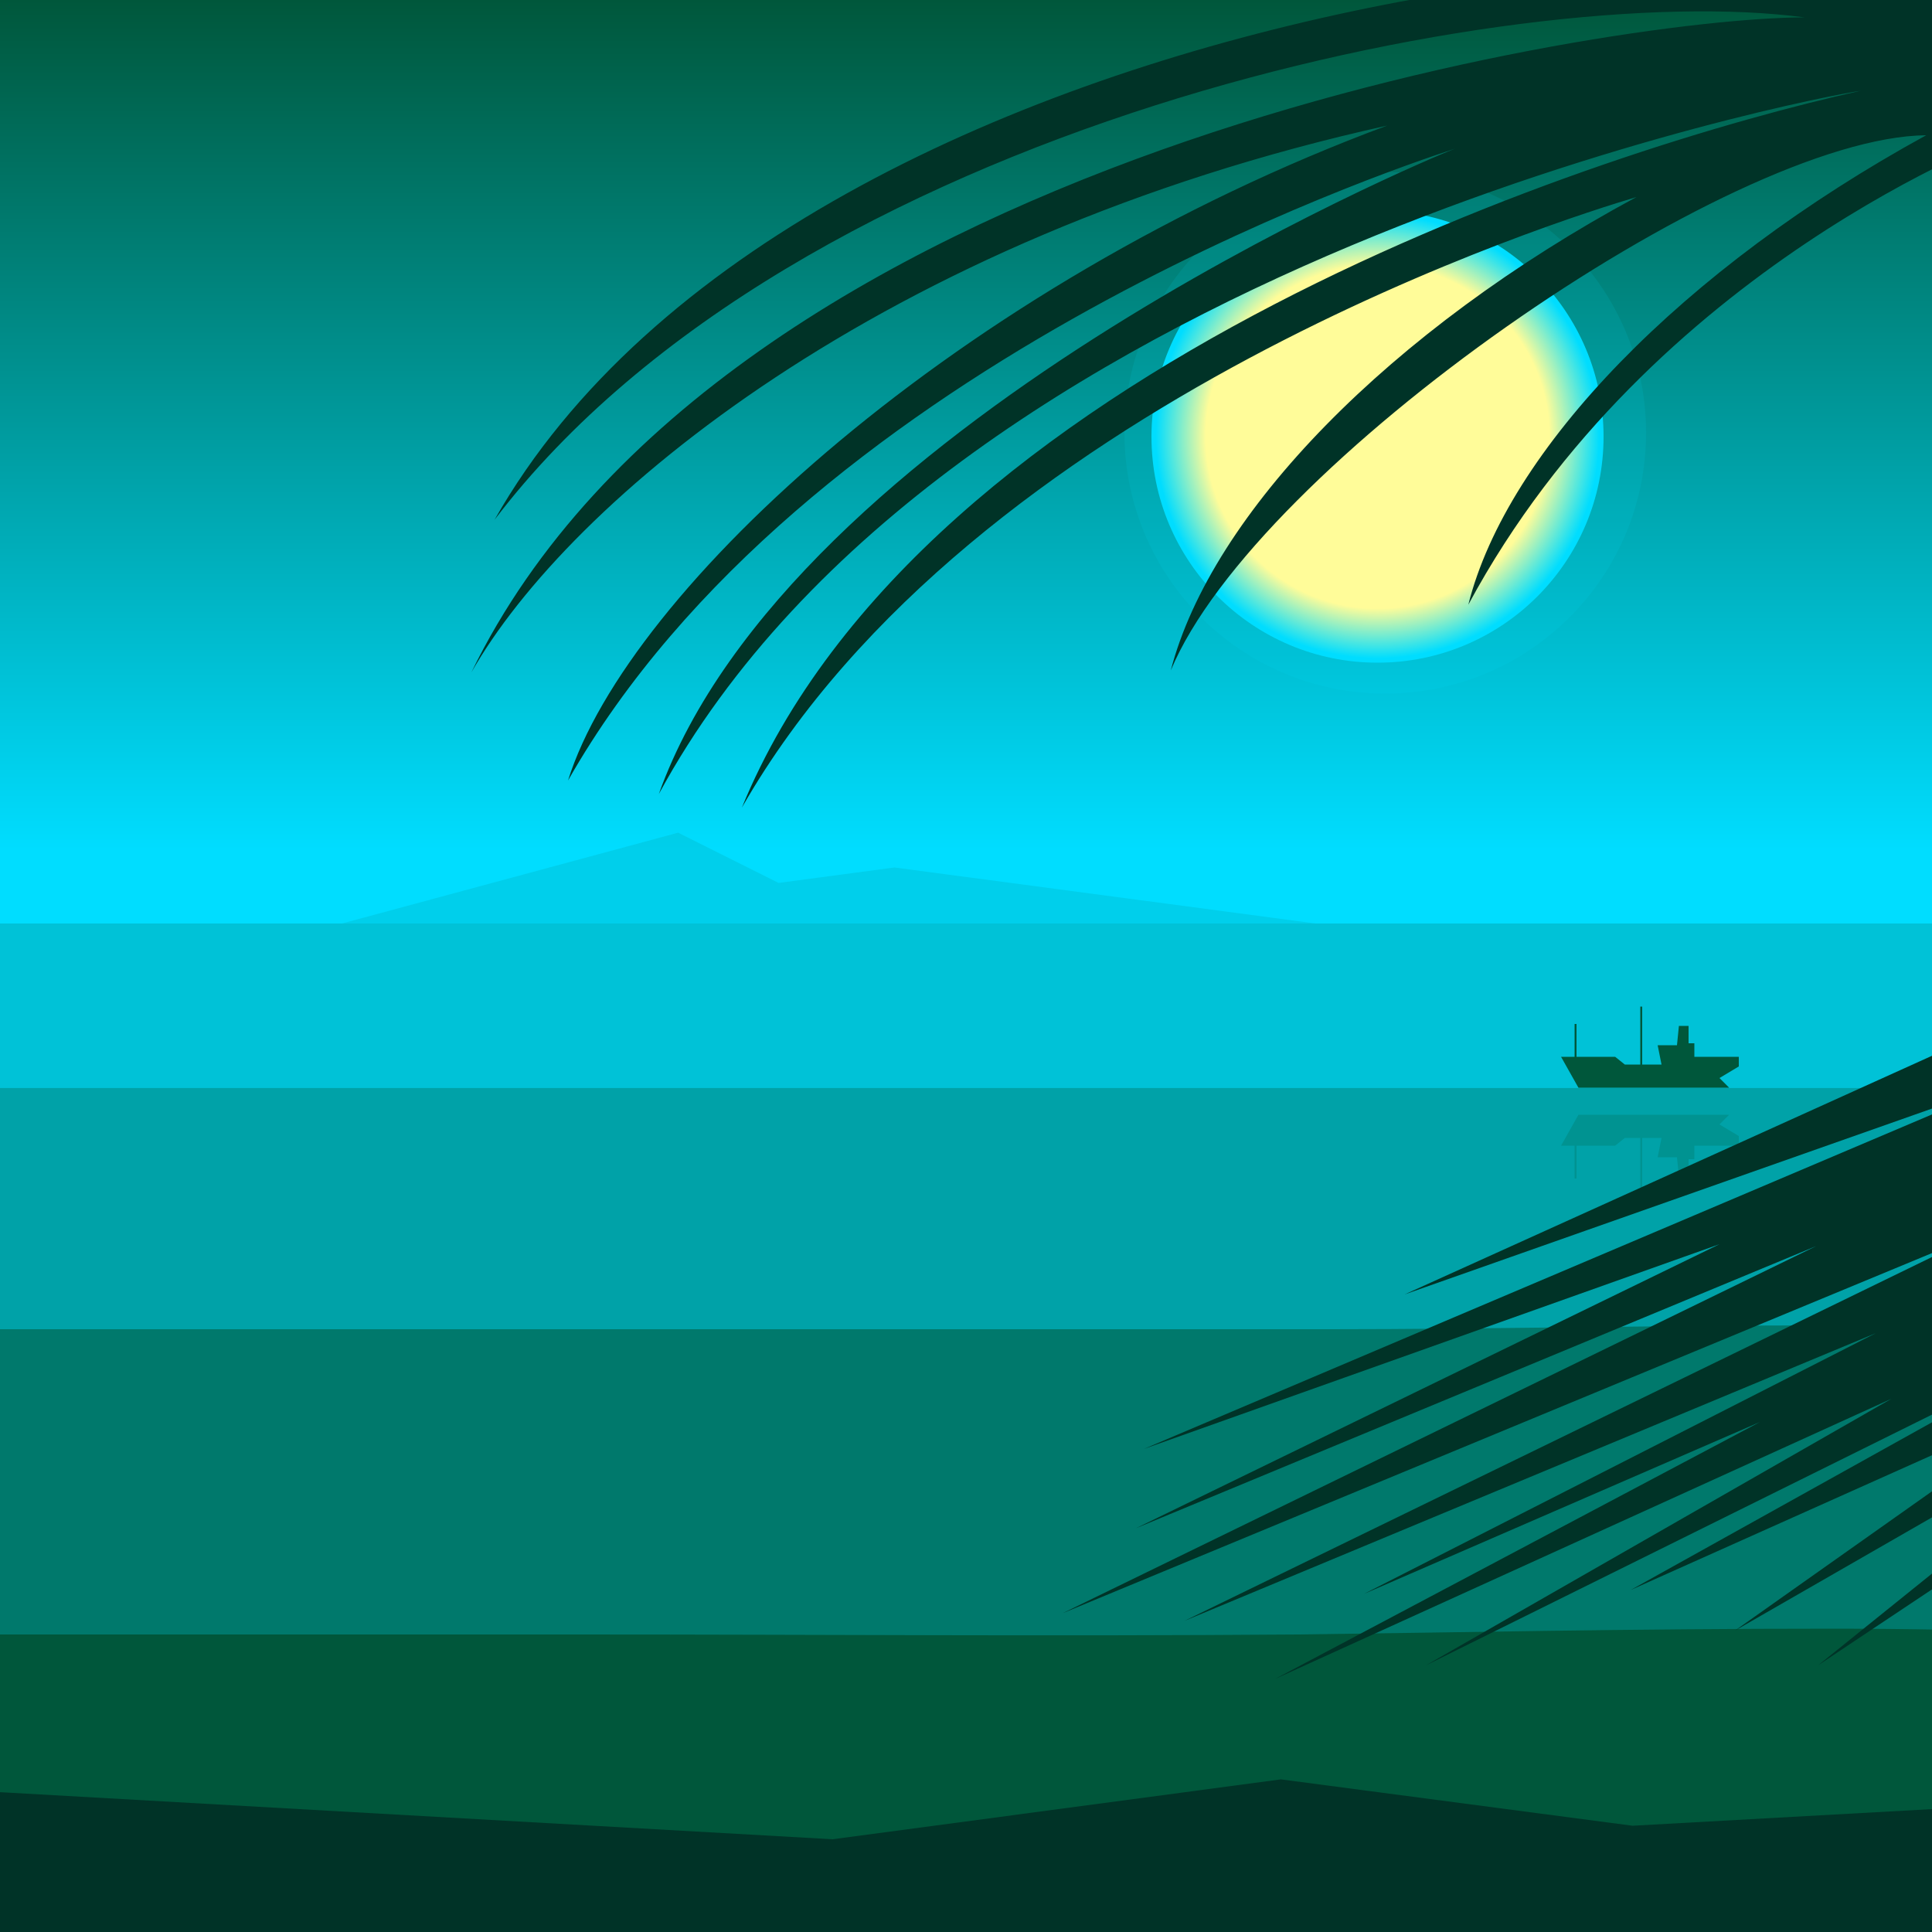 <svg width="1000px" height="1000px" viewBox="0 0 1000 1000" version="1.1" xmlns="http://www.w3.org/2000/svg"><rect x="0" y="0" width="1000" height="1000" fill="#808080" stroke="none"/> <linearGradient id="SkyGradient" gradientUnits="userSpaceOnUse" x1="500.001" y1="999.811" x2="500.001" y2="4.882813e-004"> <stop offset="0.56" style="stop-color:#00DDFF"/> <stop offset="1" style="stop-color:#00573B"/> </linearGradient> <rect x="0.001" fill="url(#SkyGradient)" width="1000" height="999.811"/> <polygon opacity="0.15" fill="#00573B" points=""/> <polygon opacity="0.1" fill="#00573B" points="463,449 403,457 351,431 177,478 681,478"/> <rect x="0" y="478" opacity="0.2" fill="#00573B" width="1000" height="734.531"/> <rect x="0" y="563.156" opacity="0.3" fill="#00573B" width="1000" height="649.315"/> <g> <path xmlns="http://www.w3.org/2000/svg" opacity="0.55" fill="#00573B" d="M8087,687c-158,0-320-3.15-469-3 c-293,0-616,10-701,10c-261,0-600-17-809-17 c-118,0-246,11-376,11c-158,0-320-10-469-10 c-293,0-379,10-574,10c-195,0-331-11-540-11 c-118,0-246,11-376,11c-158,0-320-10-469-10 c-293,0-616,17-701,17c-261,0-600-12-809-12 c-118,0-246,12-376,12c-103,0-263-9-469-9 c-92,0-181,2-260,2c-171,0-304,0-362,0c-261,0-330-0-330-0 v525l9053-6V688C9039,688,8217,687,8087,687z"/> <animateMotion path="M 0 0 L -8050 20 Z" dur="70s" repeatCount="indefinite" /> </g> <g> <path xmlns="http://www.w3.org/2000/svg" fill="#00573B" d="M8097,846c-158,0-319-7-470-7c-285,0-443,20-651,20 c-172,0-353-5-449-9c-101-4-247-20-413-20c-116,0-243,26-373,26 c-158,0-320-31-471-31c-285,0-352,36-560,36c-172,0-390-31-556-31 c-116,0-243,26-373,26c-158,0-320-31-471-31c-285,0-442,35-650,35 c-172,0-353-5-449-9c-101-4-247-20-413-20c-116,0-245,25-375,25 c-158,0-322-13-474-13c-107,0-197,2-277,3c-133,1-243,0-372,0 c-172,0-308-0-308-0v364h9053V846C9038,846,8227,846,8097,846z"/> <animateMotion path="M 0 0 L -8050 40 Z" dur="70s" repeatCount="indefinite" /> </g> <g> <polygon fill="#00573B" points="900,547 896,547 896,533 896,533 896,547 877,547 877,540 874,540 874,531 869,531 868,541 858,541 860,551 850,551 850,521 849,521 849,551 841,551 836,547 816,547 816,530 815,530 815,547 808,547 817,563 895,563 890,558 900,552"/> <polygon opacity="0.2" fill="#00573B" points="900,593 896,593 896,607 896,607 896,593 877,593 877,600 874,600 874,609 869,609 868,599 858,599 860,589 850,589 850,619 849,619 849,589 841,589 836,593 816,593 816,610 815,610 815,593 808,593 817,577 895,577 890,582 900,588"/> <animateMotion path="m 0 0 h -5000" dur="1500s" repeatCount="indefinite" /> </g> <radialGradient id="SunGradient" cx="713" cy="226" r="117" gradientUnits="userSpaceOnUse"> <stop offset="0.76" style="stop-color:#FFFC99"/> <stop offset="0.981" style="stop-color:#00DDFF"/> </radialGradient> <circle opacity="0.1" fill="#00DDFF" cx="717" cy="224" r="135"/> <circle fill="url(#SunGradient)" cx="713" cy="226" r="117"/> <g> <polygon fill="#003327" points="1085,508 727,670 1042,559 592,750 890,644 588,791 940,645 550,835 1028,637 613,839 971,690 706,825 911,736 660,869 979,724 738,862 1065,700 844,823 1072,721 898,844 1126,713 941,862 1253,654 1290,546"/> <animateMotion path="M 0 0 H 10 Z" dur="4s" repeatCount="indefinite" /> </g> <g> <path fill="#003327" d="M1086,14C982-63,415-11,256,269C412,64,785-11,934,9 c-99,0-559,70-690,339c50-88,212-225,474-283 c-221,82-393,240-424,339C415,191,716,89,753,77 c-16,6-344,144-412,334C490,136,941,50,963,47 C832,76,478,189,384,418c120-210,426-305,463-316 c-128,69-220,164-241,245c44-106,289-276,391-277 c-126,69-217,163-237,243c94-175,279-243,279-243l438-99L1086,14z"/> <animateMotion path="M 0 0 H 15 Z" dur="5s" repeatCount="indefinite"/> </g> <polygon fill="#003327" points="-11,927,431,952,663,921,845,945,1043,934,1043,1011,-8,1011"/></svg> 